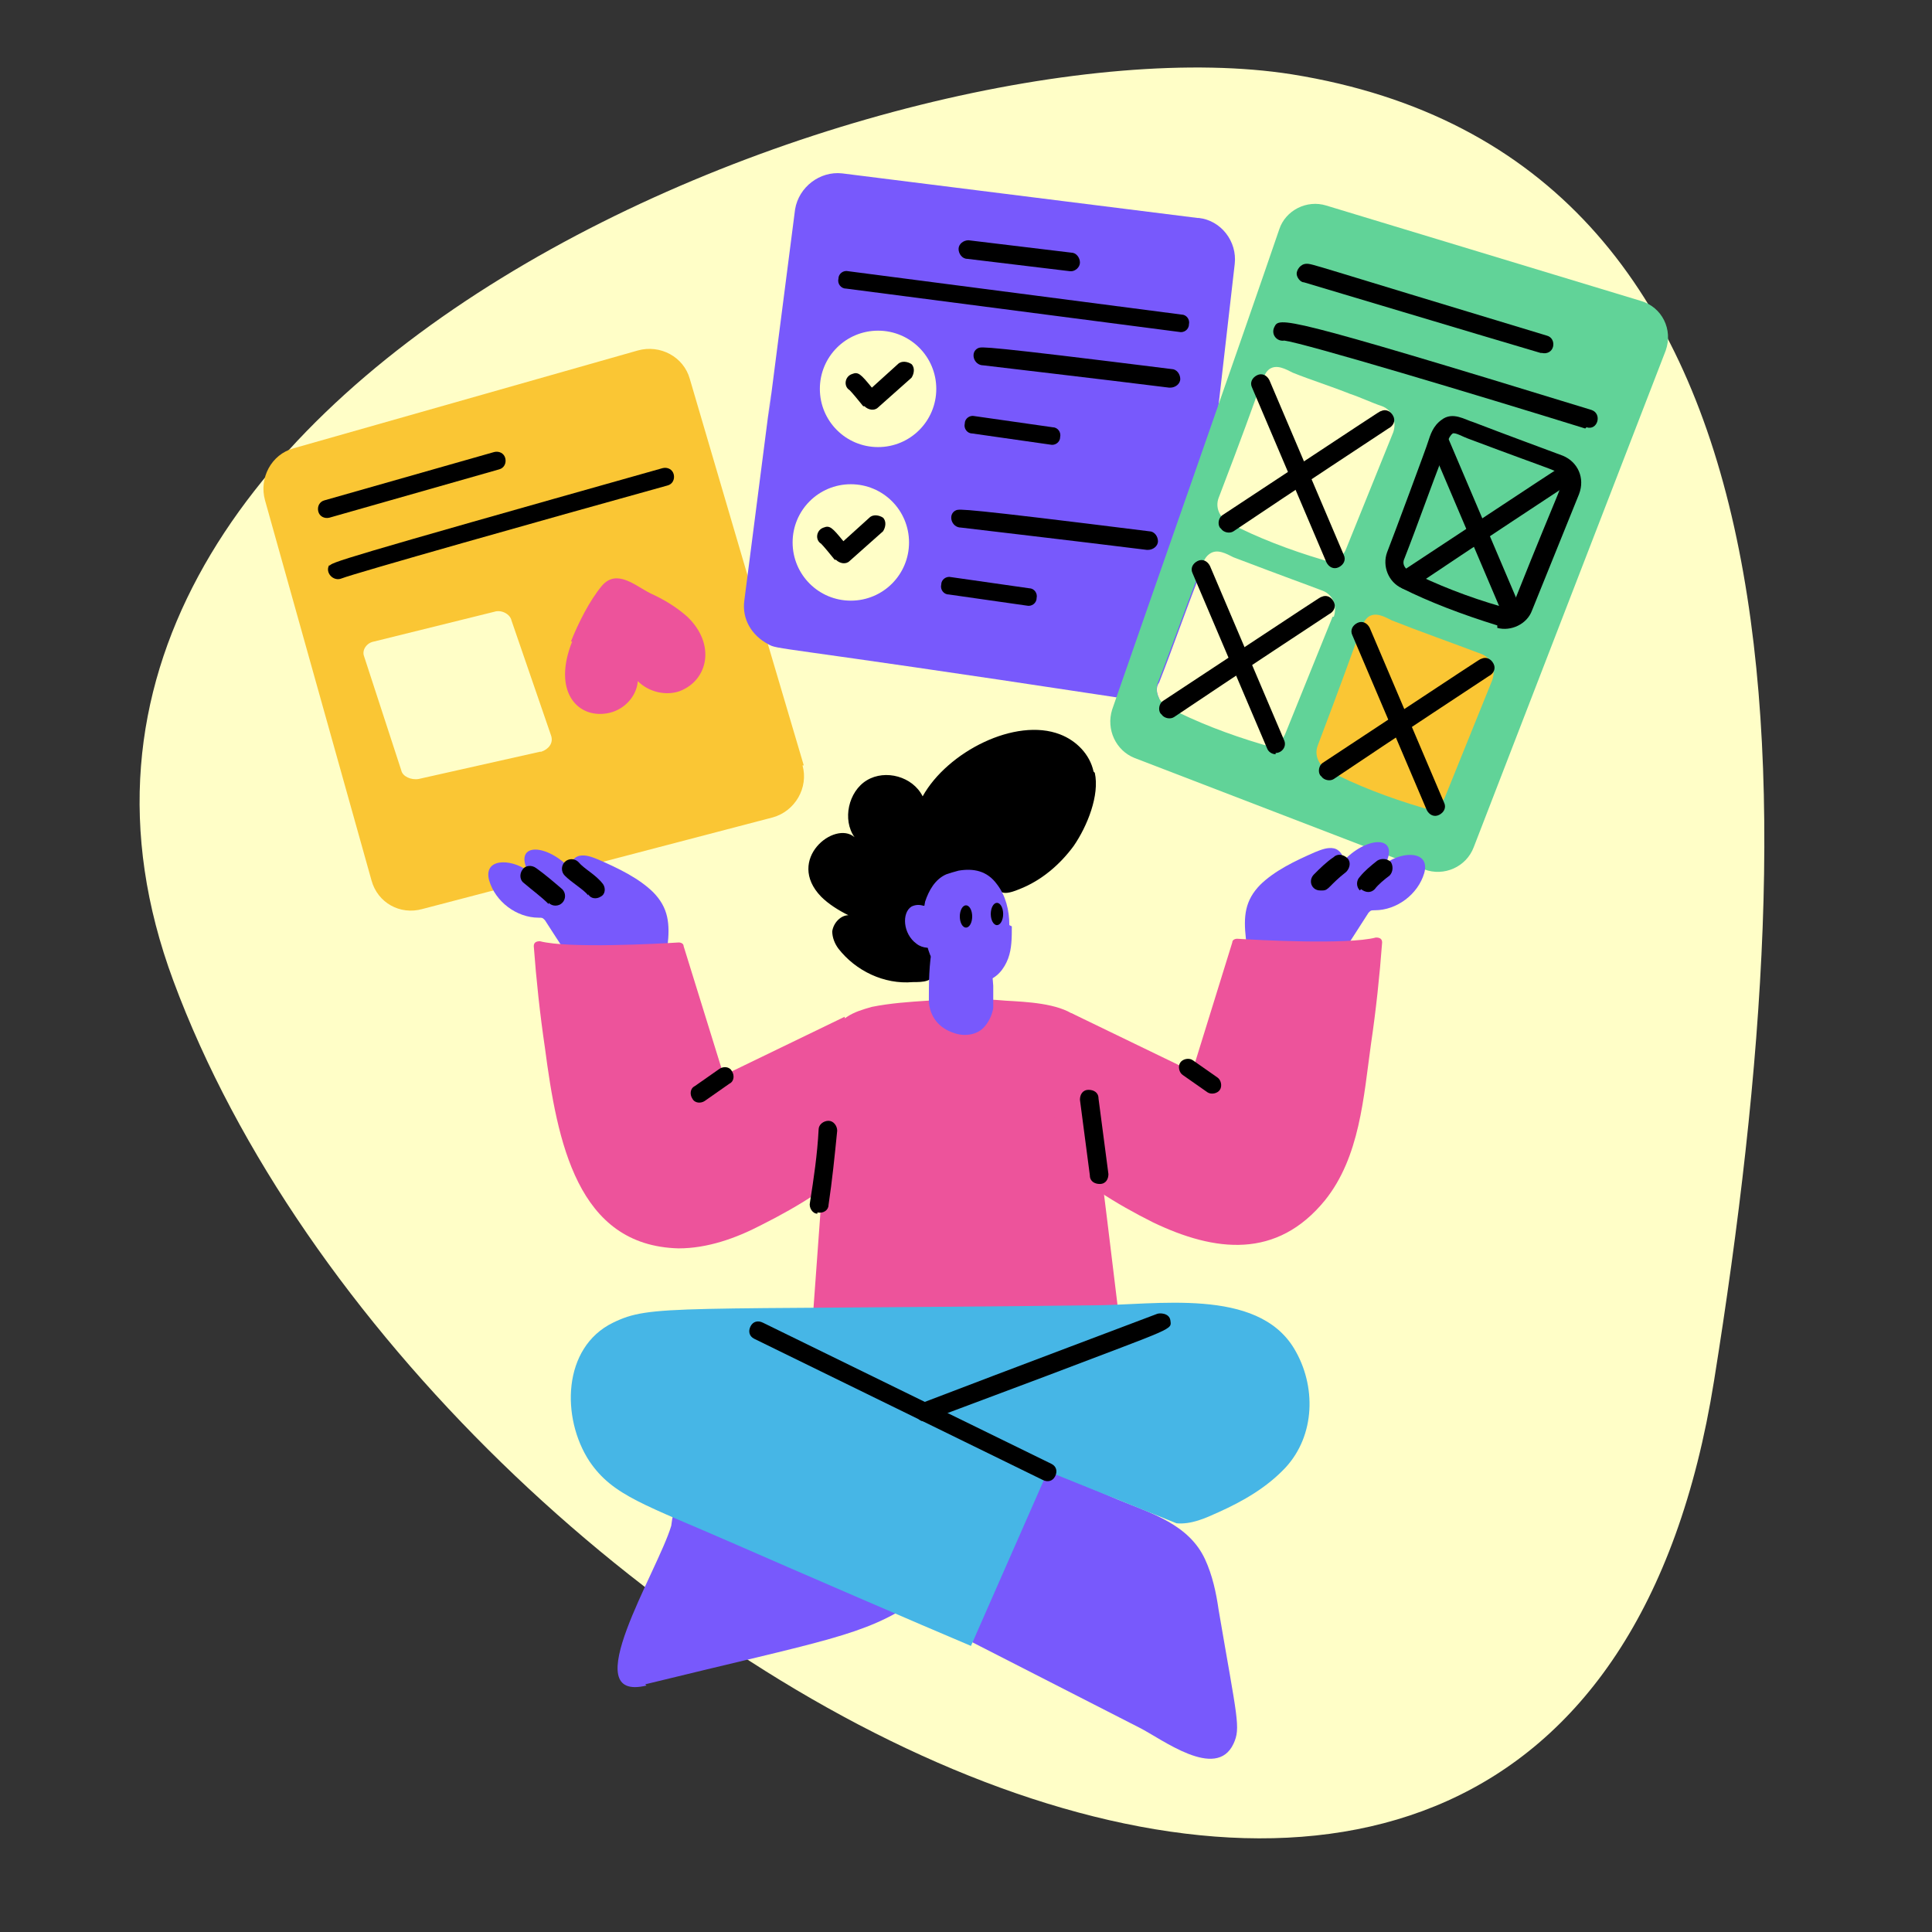 <?xml version="1.0" encoding="UTF-8"?> <svg xmlns="http://www.w3.org/2000/svg" id="Layer_1" version="1.1" viewBox="0 0 156 156"><rect x="0" y="0" width="156" height="156" fill="#333333" stroke="none"/><defs><style> .st0 { fill: #ed539b; } .st1 { fill: #46b6e6; } .st2 { fill: #7859fc; } .st3 { fill: none; } .st4 { fill: #fffec7; } .st5 { fill: #fac634; } .st6 { fill: #61d398; } </style></defs><path class="st4" d="M104.3,6c41.8,6.7,42.1,55.6,34.1,105.5-11.8,73.8-103.8,23.3-124.4-32.3C-4.1,30.5,72.6,1,104.3,6Z"></path><g id="Interface_Designer"><g><path class="st5" d="M64.9,61.8l-2.9-9.8h0s-1.6-5.4-1.6-5.4h0s-4.7-16-4.7-16c-.5-1.8-2.4-2.8-4.2-2.3l-27.8,7.9c-1.8.5-2.8,2.4-2.3,4.2l8.6,30.7c.5,1.8,2.3,2.8,4.1,2.3l28.3-7.4c1.8-.5,2.9-2.4,2.4-4.2ZM43.6,60.7l-9.8,2.2c-.6.1-1.3-.2-1.4-.7l-3-9.2c-.2-.5.2-1.1.8-1.2l9.7-2.4c.6-.2,1.3.2,1.4.7l3.2,9.3c.2.6-.2,1.1-.8,1.3Z"></path><path class="st2" d="M96.7,17.6l-28.7-3.6c-1.8-.2-3.5,1.1-3.8,2.9-4.9,38.2.8-6.6-4.1,31.6-.2,1.5.6,2.8,1.9,3.5h0c.9.5-.2,0,28.1,4.3,1.5.2,2.3.5,3.5.1-.2-.4-.3-.9,0-1.3,1.1-2.8,2.1-5.7,3.2-8.5.3-2.6,2.3-20.1,2.9-25.3.2-1.8-1.1-3.5-2.9-3.7ZM68.7,48.5c-2.6,0-4.7-2.1-4.7-4.7s2.1-4.7,4.7-4.7,4.7,2.1,4.7,4.7-2.1,4.7-4.7,4.7ZM70.9,36.1c-2.6,0-4.7-2.1-4.7-4.7s2.1-4.7,4.7-4.7,4.7,2.1,4.7,4.7-2.1,4.7-4.7,4.7Z"></path><path d="M26.6,45.7c.2-.3.3-.4,26.9-7.9.4-.1.8.1.9.5.1.4-.1.8-.5.9-10.1,2.8-25.3,7.1-26.3,7.5-.7.3-1.4-.5-1-1.1Z"></path><path d="M25.7,41.3c-.1-.4.1-.8.5-.9l13.7-3.9c.4-.1.8.1.9.5s-.1.8-.5.9l-13.7,3.9c-.4.1-.8-.1-.9-.5Z"></path><path class="st0" d="M46.2,51.8c-1.6,4,.4,6.2,2.8,5.8,1.3-.2,2.4-1.3,2.5-2.6.9.9,2.3,1.2,3.4.8,2.3-.9,2.9-3.8.6-6-.9-.8-1.9-1.4-3-1.9-1.2-.6-2.7-2-3.9-.6-1,1.2-1.9,3-2.5,4.5Z"></path><path d="M69.7,32.8c-.4-.5-.9-1.1-1.1-1.3-.5-.3-.4-1.1.2-1.3.5-.2.7,0,1.6,1.1l2.1-1.9c.3-.3.8-.2,1.1,0,.3.3.2.8,0,1.1l-2.7,2.4c-.3.3-.8.2-1.1-.1Z"></path><path d="M67.4,45.2c-.4-.5-.9-1.1-1.1-1.3-.5-.3-.4-1.1.2-1.3.5-.2.7,0,1.6,1.1l2.1-1.9c.3-.3.8-.2,1.1,0,.3.3.2.8,0,1.1l-2.7,2.4c-.3.3-.8.2-1.1-.1Z"></path><path d="M95.2,26.8l-26.9-3.5c-.4,0-.7-.4-.6-.8,0-.4.4-.7.8-.6l26.9,3.5c.4,0,.7.4.6.8,0,.4-.4.7-.8.6Z"></path><path d="M86.4,21.9s0,0,0,0l-8.3-1c-.4,0-.7-.4-.7-.8,0-.4.4-.7.8-.7l8.3,1c.4,0,.7.4.7.8,0,.4-.4.7-.7.7Z"></path><path d="M94.4,31.3c-5.6-.7-14.2-1.7-15-1.8-.8,0-1.1-1.1-.4-1.4.3-.1.4-.2,15.6,1.7.4,0,.7.4.7.8,0,.4-.4.7-.8.7Z"></path><path d="M84.8,35.9l-6.3-.9c-.4,0-.7-.4-.6-.8,0-.4.4-.7.8-.6l6.3.9c.4,0,.7.4.6.8,0,.4-.4.7-.8.6Z"></path><path d="M92.6,44.4c-5.6-.7-14.2-1.7-15-1.8-.8,0-1.1-1.1-.4-1.4.3-.1.4-.2,15.6,1.7.4,0,.7.4.7.8,0,.4-.4.7-.8.7Z"></path><path d="M82.9,48.9l-6.3-.9c-.4,0-.7-.4-.6-.8,0-.4.4-.7.8-.6l6.3.9c.4,0,.7.4.6.8,0,.4-.4.7-.8.6Z"></path><path class="st2" d="M52.1,136c14.7-3.6,17.6-3.9,21.8-6.7,1.8-1.2-5.2-2.1-10.8-5.2-2-1.1-6.1-3.9-8.2-2.4-.6.4-.6.8-.7,1.5-1.1,3.7-7.8,14.3-2,12.9Z"></path><path class="st2" d="M84.3,118.6c-2,4.8-3.8,9.2-5.8,14,4.5,2.3,9,4.6,13.5,6.9,1.8.9,6.2,4.3,7.6,1.3.6-1.3.3-2-1.2-10.8-.2-1.4-.5-2.8-1.1-4.1-1.3-2.8-4.3-3.7-7-4.8-1.8-.8-4.1-1.7-6-2.5Z"></path><path d="M88.3,62.3c-.3-1.4-1.4-2.5-2.7-3-3.6-1.4-9.1,1.4-11.1,5-.8-1.6-3-2.2-4.5-1.3-1.5.9-2,3.2-1,4.6-1.6-1.4-5.6,1.8-2.7,4.8.6.6,1.4,1.1,2.2,1.5-.6,0-1.2.6-1.3,1.3,0,.5.2,1,.5,1.4,1.4,1.8,3.7,2.9,6,2.7.8,0,1.8,0,1.7-1,0-.5-.1-1-.2-1.4-.1-.7-.7-.7-1.1-1.2-.3-.4-.5-1.3-.4-1.8.1-.7.8-1,1.4-.5.2.2.4.5.6.7.2-1.9,2-3.4,4-2.7,1.2.4.9,1.1,2.6.4,1.8-.7,3.3-2,4.4-3.5,1.1-1.6,2.1-4.1,1.7-5.9Z"></path><path class="st2" d="M52.8,72.1c-1.2-1.2-2.9-2-4.5-2.7-.5-.2-1-.4-1.5-.3s-.9.7-.7,1.1c-1.9-2.1-4.6-2.2-3.5.1-1.4-1-3.6-1-3.1.8.5,1.7,2.2,3,4,3,.3,0,.3,0,.5.2,2.6,4,2.1,3.6,4.4,3.7.6,0,1.2.2,1.8.2,1.4,0,3.6-.2,3.7-1.8.2-1.8.1-3.1-1.2-4.4Z"></path><path class="st6" d="M132.5,24.3l-25.4-7.7c-1.6-.5-3.3.4-3.8,1.9-2.8,8.2-10.8,31-13.5,38.8-.5,1.6.3,3.3,1.8,3.9l23.4,9c1.6.6,3.4-.2,4-1.8l15.5-40.1c.6-1.7-.3-3.5-2-4ZM107.6,49.8l-3.8,9.4c-.3.8-1.1,1.2-1.9.9-2.7-.8-5.3-1.8-7.6-3-.7-.4-1.1-1.2-.8-2,1.1-2.8,2.1-5.7,3.2-8.5h0c.3-.7.4-1.5,1-1.9.6-.4,1.3,0,1.9.3,4.2,1.6,5.9,2.2,7.2,2.7.8.3,1.2,1.2.9,2.1ZM112.5,34.9l-3.8,9.4c-.3.8-1.1,1.2-1.9.9-2.7-.8-5.3-1.8-7.6-3-.7-.4-1.1-1.2-.8-2,3.8-9.9,3.5-9.9,4.1-10.4.6-.4,1.3,0,1.9.3,1.5.6,3.1,1.1,4.6,1.7.9.3,1.7.7,2.6,1,.8.3,1.2,1.2.9,2.1Z"></path><path d="M107.1,45.4l-6-14.1c-.2-.4,0-.8.4-1,.4-.2.8,0,1,.4l6,14.1c.2.4,0,.8-.4,1-.4.2-.8,0-1-.4Z"></path><path d="M98.5,42.6c-.2-.3-.1-.8.2-1,12.6-8.3,12.7-8.4,12.8-8.4.4-.2.8,0,1,.4.2.4,0,.8-.4,1-.3.2-7.6,5-12.5,8.3-.3.2-.8.1-1-.2Z"></path><path d="M120.9,50.5c-2.9-.9-5.5-1.9-7.7-3h0c-1.1-.5-1.6-1.8-1.2-2.9.4-1,3.3-8.8,3.3-8.9.2-.6.4-1.3,1.1-1.8.9-.7,1.9,0,2.6.2,2.6,1,5.6,2.1,7.2,2.7,1.2.5,1.8,1.8,1.3,3.1l-3.8,9.4c-.4,1.1-1.7,1.7-2.8,1.4ZM117.3,35c-.4.3-.5,1-.7,1.6-1.1,2.8-2.1,5.7-3.2,8.5-.2.4,0,.8.4,1h0c2.2,1.1,4.7,2.1,7.5,2.9.4.1.8,0,1-.5,3.9-9.8,4-9.4,3.8-10-.2-.5.1-.2-7.6-3.1-.3-.1-1-.5-1.2-.4Z"></path><path d="M121.5,50l-6-14.1c-.2-.4,0-.8.4-1,.4-.2.8,0,1,.4l6,14.1c.2.4,0,.8-.4,1-.4.2-.8,0-1-.4Z"></path><path d="M112.9,47.2c-.2-.3-.1-.8.2-1,12.6-8.3,12.7-8.4,12.8-8.4.4-.2.8,0,1,.4.2.4,0,.8-.4,1-.3.2-7.6,5-12.5,8.3-.3.2-.8.1-1-.2Z"></path><path d="M103,60.9c-.3,0-.6-.2-.7-.5l-6-14.1c-.2-.4,0-.8.4-1,.4-.2.8,0,1,.4l6,14.1c.2.5-.2,1-.7,1Z"></path><path d="M93.7,57.6c-.2-.3-.1-.8.2-1,12.6-8.3,12.7-8.4,12.8-8.4.4-.2.8,0,1,.4.2.4,0,.8-.4,1-.3.2-7.6,5-12.5,8.3-.3.2-.8.1-1-.2Z"></path><path class="st5" d="M107.2,62.2c-.7-.4-1.1-1.2-.8-2,3.8-10,3.5-9.9,4.1-10.4.6-.4,1.3,0,1.9.3,2,.8,5.1,1.9,7.2,2.7.8.3,1.2,1.2.9,2.1l-3.8,9.4c-.3.8-1.1,1.2-1.9.9-2.7-.8-5.3-1.8-7.6-3Z"></path><path d="M115.2,65.4l-6-14.1c-.2-.4,0-.8.4-1,.4-.2.8,0,1,.4l6,14.1c.2.4,0,.8-.4,1-.4.2-.8,0-1-.4Z"></path><path d="M106.6,62.6c-.2-.3-.1-.8.2-1,12.6-8.3,12.7-8.4,12.8-8.4.4-.2.8,0,1,.4.2.4,0,.8-.4,1-.3.2-7.6,5-12.5,8.3-.3.2-.8.1-1-.2Z"></path><path d="M124.4,28.5c-5.1-1.5-18.4-5.5-19.1-5.7-.3,0-.6-.4-.6-.7s.3-.8.8-.8.2,0,19.4,5.8c.4.1.6.5.5.9-.1.4-.5.6-.9.5Z"></path><path d="M128,34.6c-8.7-2.7-22.7-6.9-24.3-7.1-.6.1-1.1-.5-.8-1.1.4-.8.5-1,25.6,6.7.9.3.5,1.7-.4,1.4Z"></path><path class="st2" d="M101.7,71.5c1.2-1.2,2.9-2,4.5-2.7.5-.2,1-.4,1.5-.3.5.1.9.7.7,1.1,1.9-2.1,4.6-2.2,3.5.1,1.4-1,3.6-1,3.1.8-.5,1.7-2.2,3-4,3-.3,0-.3,0-.5.2-2.6,4-2,3.6-4.4,3.7-.6,0-1.2.2-1.8.2-1.4,0-3.6-.2-3.7-1.8-.2-1.8-.1-3.1,1.2-4.4Z"></path><path class="st0" d="M90.2,106.4s-24.6.4-24.6.4c1.8-24.6,1.5-21.2,1.7-22.5.1-.9.3-1.7,1.1-2.2.6-.4,1.3-.6,2-.8,1.5-.3,3-.4,4.5-.5,2.1-.1,4.2-.2,6.3,0,1.7.1,4.2.2,5.6,1.2.7.5.7,1.6.8,2.4.1,1,.2,1.9.4,2.9,2.5,19.8,2.3,19.1,2.4,19.1Z"></path><line class="st3" x1="65.8" y1="102.5" x2="66.8" y2="89.7"></line><path class="st0" d="M68.2,82.1l-9.3,4.5c-.2.1-.5,0-.6-.2l-3.1-10c0-.2-.2-.3-.4-.3-1.6.1-8.9.5-11.2-.1-.3,0-.5.1-.5.4.2,2.7.5,5.5.9,8.2,1,7.6,2.6,16,10.8,16.2,2.3,0,4.6-.8,6.7-1.9,3-1.5,5.9-3.3,8.4-5.7"></path><path d="M55.9,88.7c-.2-.3-.2-.8.2-1l2-1.4c.3-.2.8-.2,1,.2.2.3.2.8-.2,1l-2,1.4c-.3.2-.8.2-1-.2Z"></path><path class="st0" d="M86.5,81.8l9.3,4.5c.2.1.5,0,.6-.2l3.1-10c0-.2.2-.3.4-.3,1.6.1,8.9.5,11.2-.1.3,0,.5.1.5.4-.2,2.7-.5,5.5-.9,8.2-.6,4.3-.9,9.1-3.7,12.6-3.9,4.8-8.9,4.2-13.9,1.8-3-1.5-5.9-3.3-8.4-5.7"></path><path d="M97.5,88.2l-2-1.4c-.3-.2-.4-.7-.2-1s.7-.4,1-.2l2,1.4c.3.2.4.7.2,1-.2.3-.7.4-1,.2Z"></path><path d="M44.3,73c-.6-.6-1.3-1.1-2-1.7-.3-.2-.4-.7-.1-1.1.2-.3.7-.4,1.1-.1.7.5,1.4,1.1,2.1,1.7.3.3.3.8,0,1.1-.3.3-.8.3-1.1,0Z"></path><path d="M47.5,72.3c-.4-.5-1.3-1-1.9-1.6-.3-.3-.3-.8,0-1.1.3-.3.8-.3,1.1,0,.5.6,1.4,1,2,1.8.2.3.2.8-.2,1-.3.2-.8.2-1-.2Z"></path><path class="st2" d="M80.2,79.6c0,.6,0,1.2,0,1.8-.1.6-.4,1.2-.8,1.6-.6.6-1.6.7-2.4.4-1.2-.4-1.9-1.3-2-2.5,0-1.5,0-3,.3-4.6,0-.1,0-.3.2-.3.3,0,.9.6,1.1.8.6.6,1.4.9,2.3,1,1.3,0,1.2.7,1.3,1.8Z"></path><path class="st2" d="M81.7,74.8c0,.9,0,1.8-.3,2.6-.3.8-.9,1.6-1.8,1.8-.4.1-.8.1-1.2,0-1.3-.2-2.7-.9-3.3-2.1-.2-.5-.3-1-.4-1.5-.1-.9-.2-1.9,0-2.8.3-.9.8-1.8,1.7-2.2.3-.1.6-.2,1-.3,1.2-.2,2.3,0,3.1,1.1.7.9,1,2.1,1,3.3Z"></path><path class="st2" d="M75.6,74c-.6-.9-1.4-1.1-2-.8-.8.5-.7,2.2.4,3,.5.4,1.2.4,1.8.2"></path><ellipse cx="78" cy="74" rx=".5" ry=".9"></ellipse><ellipse cx="80.5" cy="73.8" rx=".5" ry=".9"></ellipse><path class="st1" d="M88.2,105.4c5.1,0,13.3-1.5,16.3,3.5,1.8,3,1.7,7-.7,9.6-1.5,1.6-3.4,2.7-5.4,3.6-1.1.5-2.2,1-3.4.9l-10.4-4.2-6.2,14.1c-3.8-1.6-14.9-6.4-19-8.2-7.3-3.2-9.9-3.9-11.8-6.7-2.3-3.5-2.2-9.2,1.9-11.2,3.1-1.5,4.6-1,38.6-1.4Z"></path><path d="M84.2,119.5l-23.3-11.4c-.4-.2-.5-.6-.3-1,.2-.4.6-.5,1-.3l23.3,11.4c.4.2.5.6.3,1-.2.4-.6.5-1,.3Z"></path><path d="M74.4,113.3c7.3-2.8,18.5-7,19-7.2.2-.1,1-.1,1.1.5.1.8.5.5-10,4.5-4.8,1.8-9.6,3.6-9.6,3.6-.9.4-1.4-1.1-.5-1.4Z"></path><path d="M106.6,71.9c-.7,0-1-.8-.5-1.3.5-.5,1-1,1.6-1.4.3-.3.8-.2,1.1.1.3.3.2.8-.1,1.1-1.4,1.1-1.4,1.5-1.9,1.5Z"></path><path d="M109.8,71.9c-.3-.3-.3-.8,0-1.1.4-.5.9-.9,1.4-1.3.3-.2.8-.2,1.1.1.2.3.2.8-.1,1.1-.4.3-.9.7-1.2,1.1-.3.3-.7.3-1.1,0Z"></path><path d="M88,94.9l-.8-6.1c0-.4.2-.8.7-.8.4,0,.8.2.8.7l.8,6.1c0,.4-.2.8-.7.8-.4,0-.8-.2-.8-.7Z"></path><path d="M66,98c-.4,0-.7-.5-.6-.9.3-1.9.6-3.9.7-5.9,0-.4.4-.7.8-.7.4,0,.7.4.7.8-.2,2-.4,4-.7,6,0,.4-.4.7-.9.6Z"></path></g></g></svg> 